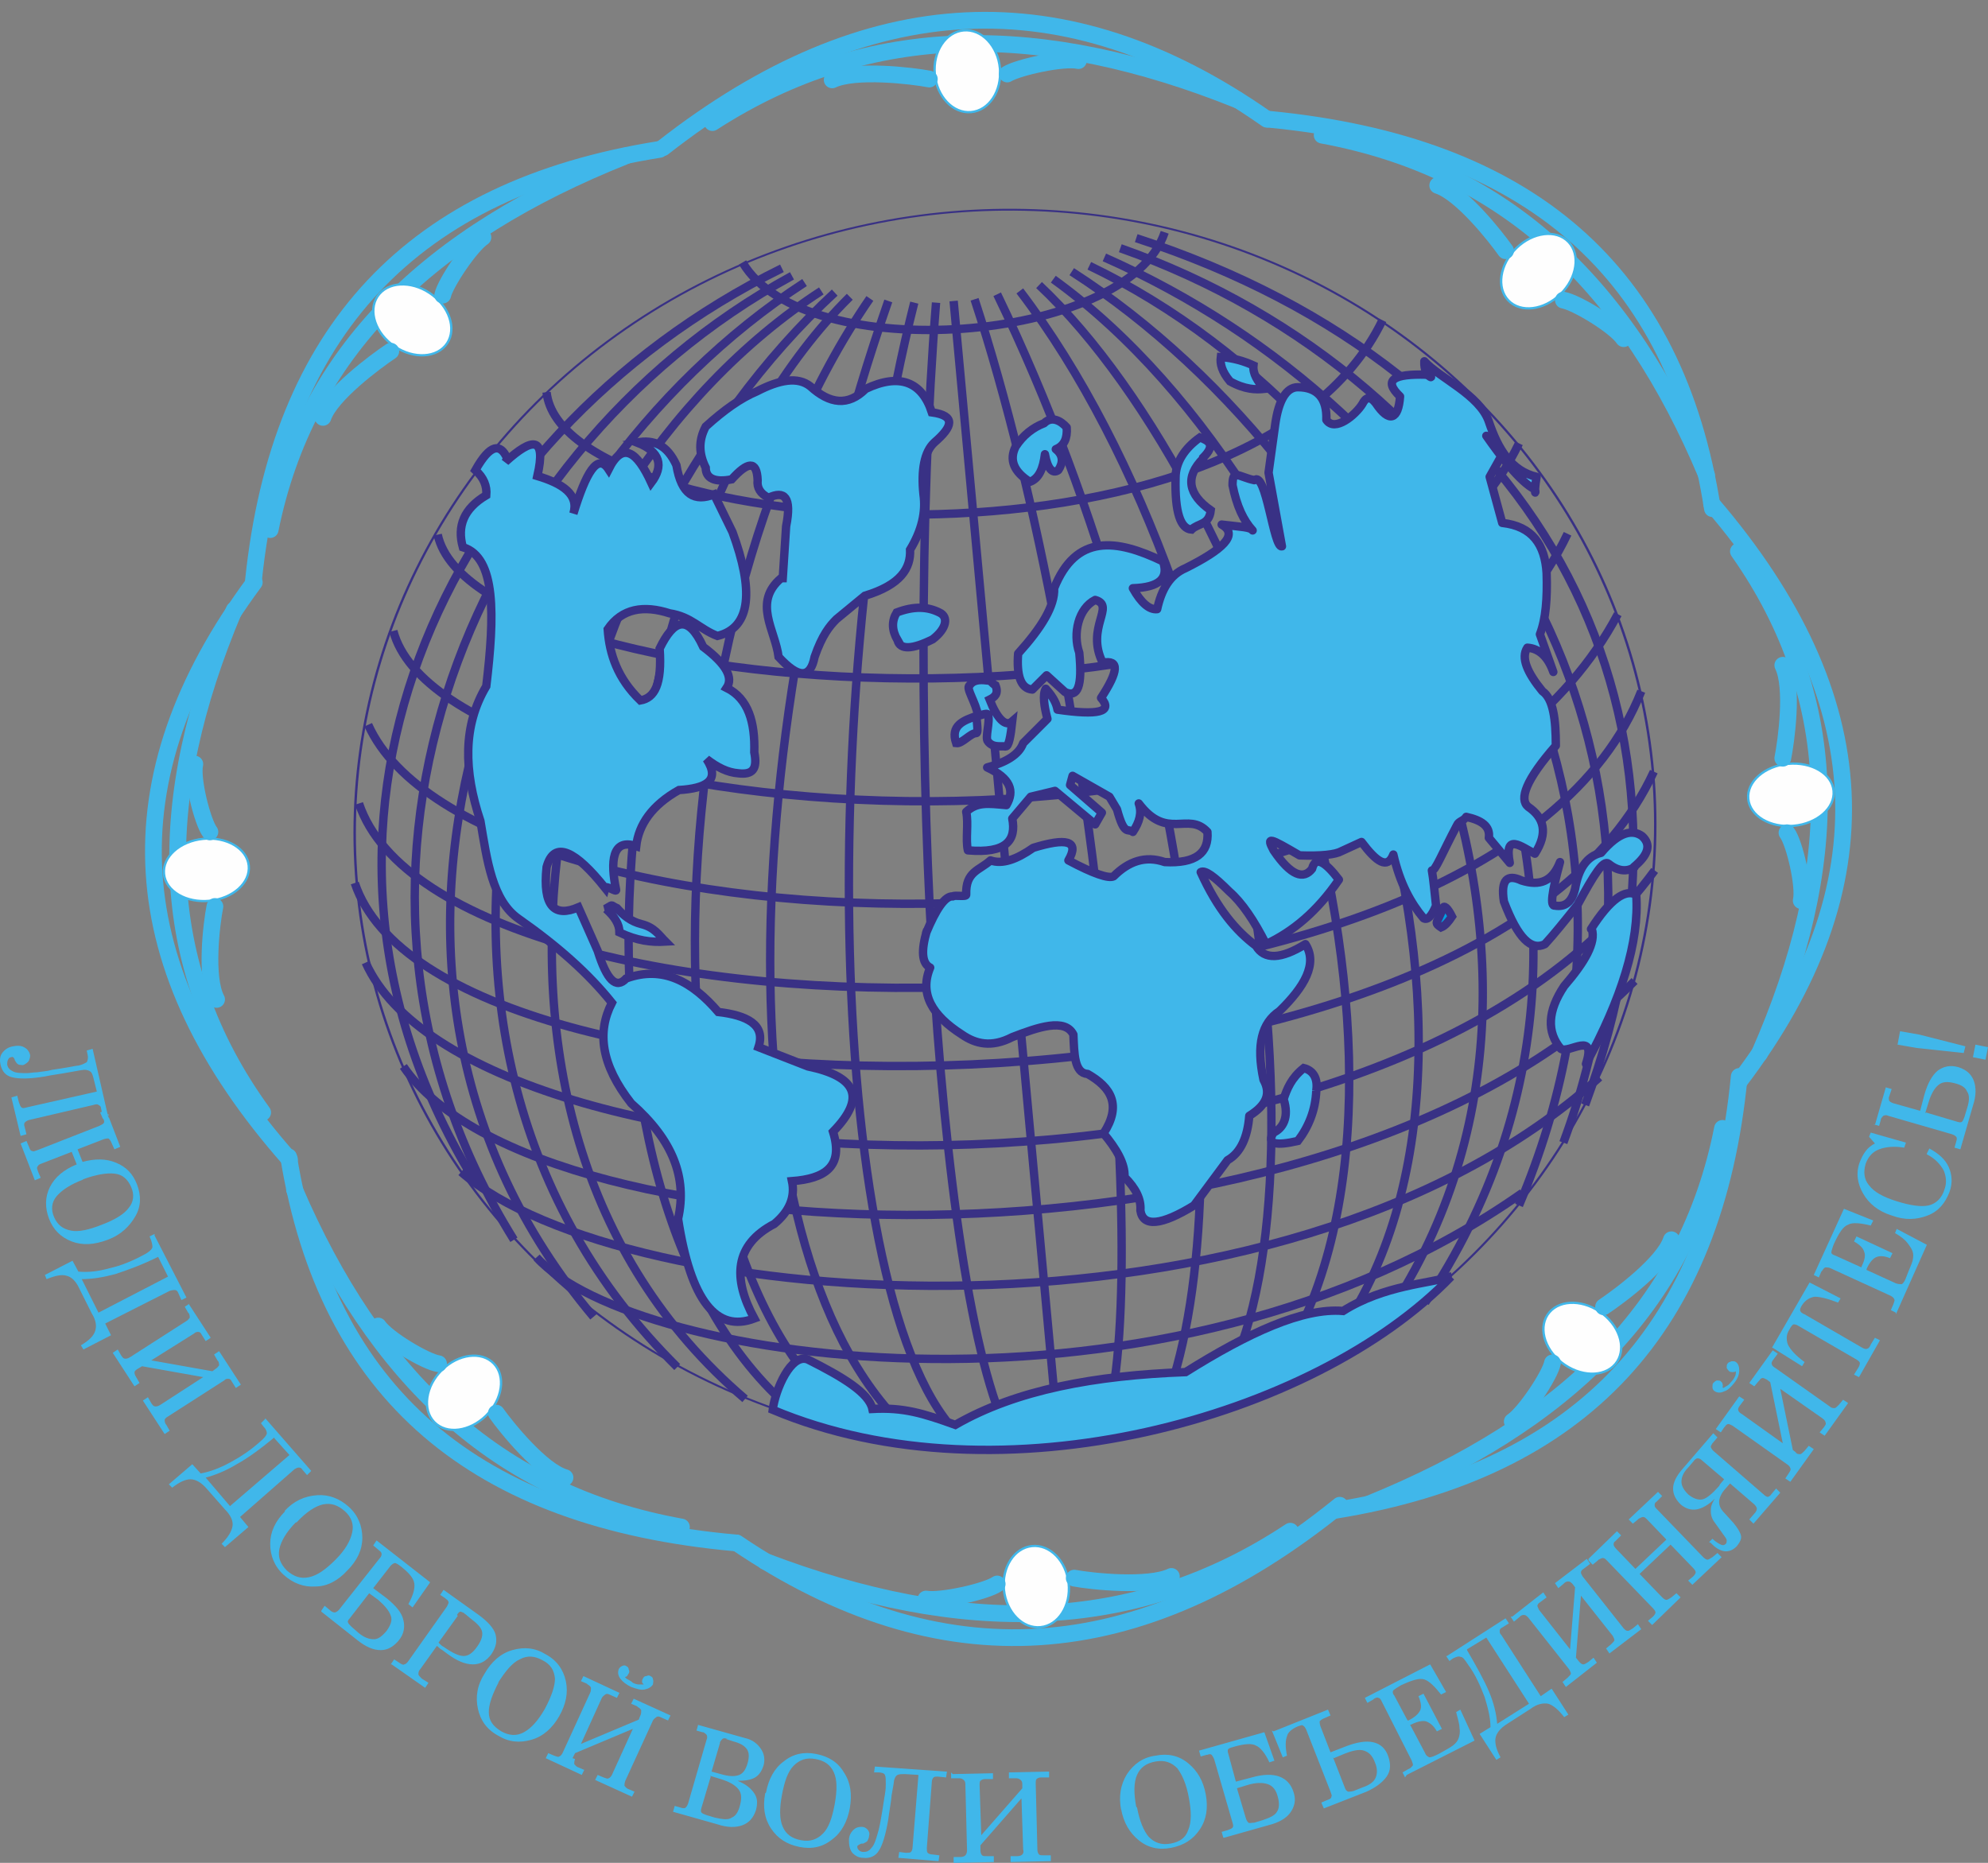 <svg xmlns="http://www.w3.org/2000/svg" xml:space="preserve" version="1.1" style="shape-rendering:geometricPrecision; text-rendering:geometricPrecision; image-rendering:optimizeQuality; fill-rule:evenodd; clip-rule:evenodd" xmlns:xlink="http://www.w3.org/1999/xlink" viewBox="13426.4 4328.63 2373.6 2224.37"><rect x="13426.4" y="4328.63" width="2373.6" height="2224.37" fill="#808080" stroke="none"/>  <defs>   <style type="text/css">         .str0 {stroke:#393185;stroke-width:10}     .str1 {stroke:#393185;stroke-width:10;stroke-linecap:round;stroke-linejoin:round}     .str2 {stroke:#40B7EA;stroke-width:20;stroke-linecap:round;stroke-linejoin:round}     .fil0 {fill:none}     .fil2 {fill:#00A0E3}     .fil1 {fill:#40B7EA}     .fil4 {fill:#FEFEFE}     .fil3 {fill:#40B7EA;fill-rule:nonzero}       </style>  </defs>  <g id="Layer_x0020_1">      <g id="_873276752">    <ellipse class="fil0 str0" transform="matrix(0.291 -0.025 0.019 0.218 14626.3 5318)" rx="2659" ry="3376"></ellipse>    <path class="fil0 str0" d="M14313 4642c74,126 460,97 504,-36"></path>    <path class="fil0 str0" d="M14079 4797c19,177 840,241 998,-86"></path>    <path class="fil0 str0" d="M13949 4967c44,206 1101,288 1291,-109"></path>    <path class="fil0 str0" d="M13896 5082c62,238 1184,343 1402,-116"></path>    <path class="fil0 str0" d="M13866 5194c125,280 1246,332 1492,-132"></path>    <path class="fil0 str0" d="M13863 5478c125,280 1211,338 1539,-110"></path>    <path class="fil0 str0" d="M13908 5602c160,236 1102,269 1470,-102"></path>    <path class="fil0 str0" d="M13977 5728c192,168 977,231 1359,-113"></path>    <path class="fil0 str0" d="M14067 5830c116,128 753,221 1177,-77"></path>    <path class="fil0 str0" d="M13855 5288c102,307 1352,320 1531,-134"></path>    <path class="fil0 str0" d="M13850 5383c102,307 1345,315 1551,-133"></path>    <line class="fil0 str0" x1="14565" y1="4688" x2="14691" y2="6056"></line>    <path class="fil0 str0" d="M14360 4649c-408,201 -625,674 -365,1093"></path>    <path class="fil0 str0" d="M14372 4658c-396,216 -593,732 -332,1151"></path>    <path class="fil0 str0" d="M14387 4666c-373,242 -597,825 -252,1235"></path>    <path class="fil0 str0" d="M14407 4676c-373,242 -565,896 -172,1285"></path>    <path class="fil0 str0" d="M14423 4678c-336,310 -504,982 -107,1321"></path>    <path class="fil0 str0" d="M14441 4683c-308,305 -373,1099 -53,1342"></path>    <path class="fil0 str0" d="M14465 4685c-274,398 -286,1194 9,1360"></path>    <path class="fil0 str0" d="M14487 4688c-187,537 -203,1171 43,1366"></path>    <path class="fil0 str0" d="M14518 4690c-123,486 -102,1257 73,1368"></path>    <path class="fil0 str0" d="M14764 4625c442,156 701,606 529,1068"></path>    <path class="fil0 str0" d="M14783 4613c489,159 707,573 536,1035"></path>    <path class="fil0 str0" d="M14745 4636c416,184 705,637 495,1132"></path>    <path class="fil0 str0" d="M14727 4646c401,192 718,765 401,1238"></path>    <path class="fil0 str0" d="M14706 4653c379,243 672,847 358,1273"></path>    <path class="fil0 str0" d="M14684 4662c366,264 598,997 300,1311"></path>    <path class="fil0 str0" d="M14667 4669c269,253 519,993 264,1324"></path>    <path class="fil0 str0" d="M14644 4676c298,391 379,1154 222,1337"></path>    <path class="fil0 str0" d="M14617 4680c248,514 298,1129 188,1353"></path>    <path class="fil0 str0" d="M14590 4686c155,474 217,1248 147,1364"></path>    <path class="fil0 str0" d="M14544 4690c-40,506 3,1231 97,1370"></path>    <path class="fil1 str0" d="M14032 4876c-8,-18 -20,-18 -38,14 10,9 14,19 13,30 -27,16 -35,37 -28,62 40,12 38,82 28,166 -28,47 -27,101 -7,161 8,47 14,95 46,117 47,33 83,65 111,100 -18,35 -13,74 23,120 50,44 67,89 56,138 15,98 46,136 91,119 -26,-48 -24,-88 24,-113 18,-15 25,-32 21,-51 39,-3 62,-17 49,-59 40,-41 28,-66 -30,-78l-59 -23c9,-27 -14,-38 -48,-42 -31,-36 -66,-56 -110,-40 -12,13 -23,2 -34,-33l-23 -52c-28,12 -43,0 -38,-48 9,-33 35,-19 70,25 1,-4 14,6 13,2 -7,-33 -5,-62 24,-52 3,-26 19,-49 51,-67 32,-2 50,-11 33,-37 13,10 25,16 38,17 17,2 23,-5 19,-25 1,-36 -7,-64 -33,-77 8,-12 0,-28 -28,-49 -18,-39 -35,-33 -52,2 3,43 -6,59 -23,62 -27,-26 -37,-55 -39,-85 17,-25 43,-29 74,-19 26,4 36,19 57,27 41,-10 43,-56 18,-124l-22 -45c-23,9 -39,1 -45,-35 -11,-24 -27,-31 -47,-27 28,11 32,28 17,48 -17,-37 -34,-50 -51,-16 -13,-20 -27,4 -42,53 7,-23 -13,-36 -43,-45 11,-48 -6,-46 -38,-17z"></path>    <path class="fil1 str0" d="M14150 5414c10,9 16,18 16,28 21,10 38,12 55,11 -8,-8 -13,-17 -29,-21 -12,-3 -21,-10 -29,-19 -9,-4 -3,-5 -14,1z"></path>    <path class="fil1 str0" d="M14498 5093c-7,-12 -7,-23 -1,-33 21,-8 37,-7 51,0 11,5 9,19 -8,32 -24,12 -39,13 -42,1z"></path>    <path class="fil1 str0" d="M14359 5019c-34,29 -7,62 -3,94 24,26 38,26 43,0 9,-26 18,-37 26,-45l34 -28c43,-13 55,-33 54,-55 14,-23 19,-45 16,-66 -3,-29 1,-51 13,-62 22,-19 26,-32 -3,-36 -12,-37 -39,-47 -79,-28 -21,21 -43,18 -66,-3 -15,-12 -37,-8 -64,6 -19,8 -39,22 -61,42 -9,17 -8,33 0,49 0,13 11,18 31,14 19,-21 30,-23 31,1 -1,9 3,16 13,21 19,-9 28,-1 21,34l-4 62z"></path>    <path class="fil1 str1" d="M15326 5438c23,-36 41,-48 54,-41 4,56 -18,125 -60,202 13,-40 -20,-12 -30,-18 -17,-20 -16,-45 4,-75 25,-29 38,-52 33,-68z"></path>    <path class="fil1 str1" d="M15377 5364c18,-15 21,-27 10,-37 -11,-8 -27,-6 -49,20 -17,4 -27,19 -31,43 -4,16 -12,22 -24,20 -6,1 -4,-15 6,-52 -9,23 -24,29 -46,22 -17,-8 -25,-1 -21,25 17,45 33,59 49,51 11,-12 23,-27 39,-47 20,-37 31,-54 37,-49 11,9 22,10 31,4z"></path>    <path class="fil1 str1" d="M14700 4839c-7,-8 -18,-14 -27,-5 -13,5 -25,14 -34,28 -8,16 -2,30 17,42 11,-4 16,-16 18,-33 3,17 9,24 16,19 6,-9 6,-18 -3,-25 10,-4 14,-13 13,-26z"></path>    <path class="fil1 str0" d="M14923 4765c-11,-5 -24,-9 -39,-10 -1,8 1,17 11,29 18,10 31,10 41,9 -8,-9 -14,-18 -13,-28z"></path>    <path class="fil1 str0" d="M14863 4875c15,-15 7,-20 -4,-24 -18,13 -29,29 -29,48 -1,42 6,61 19,62 8,-8 21,-5 23,-23 -27,-19 -31,-40 -9,-62z"></path>    <path class="fil1 str0" d="M14998 5631c2,-14 -3,-24 -15,-27 -15,12 -20,25 -24,37 7,22 -1,35 -12,40 -9,14 3,16 29,10 13,-17 21,-37 22,-60z"></path>    <path class="fil1 str0" d="M15159 5853c-163,169 -539,273 -810,159 3,-24 22,-68 42,-60 42,21 73,40 77,59 37,-2 60,5 99,19 73,-42 167,-59 275,-63 75,-47 140,-77 188,-73 49,-31 105,-33 129,-41z"></path>    <path class="fil1 str1" d="M14533 5440c-7,24 -6,39 4,44 -13,31 2,57 38,80 16,11 35,16 60,3 31,-12 63,-23 73,-3 1,23 1,46 17,47 28,16 41,37 19,71 15,18 26,36 25,52 14,14 20,27 19,40 3,20 25,18 64,-6l40 -54c16,-9 24,-28 26,-53 21,-13 26,-27 17,-43 -9,-42 -2,-68 19,-82 30,-29 46,-57 31,-80 -29,18 -49,19 -59,2 -24,-18 -46,-44 -66,-88 5,-3 16,5 34,23 15,13 30,35 44,63 32,-15 61,-39 87,-77 -16,-21 -28,-29 -32,-13 -10,13 -25,9 -46,-22 -9,-17 -5,-15 31,6 26,1 43,-1 50,-5l24 -11c18,24 31,33 38,15 8,35 21,58 36,76 5,3 10,-3 15,-15 -2,-17 -3,-31 -5,-42 4,1 12,-20 30,-54 2,-5 8,-5 11,-10 18,4 29,11 27,25l25 30c-7,-37 14,-19 30,-11 16,-25 11,-43 -8,-56 -11,-9 -3,-32 33,-73 0,-31 -3,-56 -16,-65 -18,-22 -26,-40 -18,-52 15,1 25,12 31,29l-16 -45c7,-18 9,-43 8,-73 -2,-34 -17,-56 -53,-60l-15 -55 14 -25 -18 -24c16,23 40,55 58,64 2,5 -2,9 2,-15 -30,-7 -46,-33 -57,-66 -11,-32 -59,-52 -77,-72 -1,22 17,21 2,16 -38,-1 -52,6 -31,26 -2,28 -13,32 -29,8 -7,-9 -12,-7 -16,1 -8,13 -33,34 -43,19 1,-26 -11,-39 -34,-39 -14,0 -23,16 -27,44l-8 58 16 88c-10,3 -19,-91 -33,-79 -19,-4 -26,-14 -26,6 5,25 13,42 24,54 -3,-4 -12,-4 -37,-7 21,12 1,30 -43,52 -19,8 -29,26 -34,49 -9,1 -19,-7 -29,-25 32,-1 43,-12 36,-32 -56,-27 -104,-33 -130,32 1,21 -15,47 -43,78 -2,26 3,42 17,43l17 -17 22 20c15,7 21,-6 17,-47 -8,-23 -1,-53 19,-63 25,7 -12,33 9,75 20,-4 19,10 -2,42 15,17 -4,21 -52,14 -1,-6 -4,-14 -14,-25 -4,7 -2,21 2,36l-29 29c-5,14 -21,23 -43,29 28,13 33,28 23,45 -22,-2 -35,-4 -48,8 3,14 -1,33 2,46 46,4 58,-12 53,-38l22 -26 29 -7 48 40 8 -14 -38 -33 3 -11 44 25 9 15c9,33 13,22 19,27 8,-12 11,-23 7,-34 34,45 59,9 82,34 2,25 -14,38 -51,36 -23,-8 -43,-1 -61,17 -6,3 -24,-3 -54,-19 14,-24 -3,-27 -42,-15 -20,14 -37,20 -51,15 -13,12 -30,13 -29,41 0,3 -14,0 -16,2 -9,-1 -20,15 -32,44z"></path>    <path class="fil1 str0" d="M14604 5141c-9,-1 -16,0 -20,6 -5,3 8,21 10,36 -18,6 -33,12 -26,33 7,1 17,-12 24,-12 4,0 -2,-23 2,-21 1,1 11,-4 12,-1 3,8 -4,28 0,32 6,8 16,5 21,6 4,0 6,-12 8,-30 -8,7 -18,-3 -27,-26 6,-3 11,-7 7,-17 -4,-2 -5,-6 -11,-7z"></path>    <path class="fil2 str0" d="M15160 5423c-5,-10 -10,-15 -11,-9l-6 13c-2,4 -2,5 4,9 5,-2 9,-7 13,-13z"></path>    <path class="fil3" d="M13556 5659l-7 2 -2 -9c0,-2 -1,-3 -3,-4 -1,-1 -3,-1 -6,0l-77 18c-3,1 -4,2 -5,3 -1,1 -1,3 0,6l2 8 -7 2 -11 -46 7 -2 2 8c1,3 2,5 3,6 1,1 3,1 6,0l84 -19 -4 -16c-1,-4 -2,-7 -4,-8 -1,-1 -4,-2 -7,-2 -1,0 -7,1 -18,3 -10,2 -20,3 -29,5 -18,3 -31,3 -39,1 -8,-2 -12,-7 -14,-15 -1,-5 -1,-10 2,-14 3,-4 7,-7 13,-8 5,-1 9,-1 13,1 4,2 6,5 7,8 1,3 0,5 -1,8 -1,2 -4,4 -6,5 -2,1 -4,0 -6,0 -2,-1 -3,-2 -4,-4 0,0 -1,-1 -1,-2 -1,-3 -3,-4 -4,-3 -2,0 -3,1 -4,3 -1,2 -1,4 -1,6 1,4 3,6 7,8 4,2 10,2 17,2 3,0 7,-1 12,-1 5,-1 11,-1 18,-3 7,-1 13,-2 19,-3 6,-1 10,-2 12,-2 5,-1 8,-3 10,-4 1,-2 2,-5 1,-9l-1 -5 7 -2 19 83zm-30 78c-16,6 -26,13 -32,20 -6,7 -7,16 -3,25 4,9 10,14 20,16 9,2 22,-1 37,-7 16,-6 27,-13 32,-20 6,-7 7,-16 3,-25 -4,-9 -10,-15 -20,-16 -9,-1 -22,1 -38,7zm-75 -43l7 -3 3 7c1,3 2,5 4,5 1,1 3,0 6,-1l74 -29c2,-1 4,-2 5,-3 1,-1 1,-3 0,-5l-1 -1 -3 -7 7 -3 17 44 -7 3 -4 -9c-1,-2 -2,-3 -3,-4 -1,0 -3,0 -6,1l-31 12 6 15c15,-4 28,-4 40,1 12,5 20,13 25,26 5,13 5,26 -2,38 -7,12 -17,22 -33,28 -16,6 -30,7 -43,2 -13,-5 -22,-14 -27,-27 -5,-13 -5,-26 1,-38 6,-12 17,-21 32,-27l-6 -15 -36 14c-3,1 -4,2 -5,4 -1,1 0,3 1,6l3 7 -7 3 -17 -44zm165 135c-20,10 -37,16 -52,21 -15,4 -28,6 -40,6l20 40 83 -43 -12 -24zm-5 -25l38 74 -6 3 -4 -9c-1,-2 -2,-3 -4,-3 -1,0 -3,0 -6,1l-77 39 7 14 -33 17 -3 -5c10,-6 15,-11 17,-17 2,-6 1,-13 -4,-21l-15 -30c-4,-9 -10,-14 -15,-15 -6,-2 -14,0 -24,4l-2 -5 33 -17 7 13c11,1 23,0 37,-4 14,-3 28,-9 41,-16 6,-3 9,-6 10,-8 1,-2 0,-5 -1,-9l-2 -5 6 -3zm41 82l26 40 -6 4 -5 -8c-1,-2 -2,-3 -4,-3 -1,0 -3,0 -5,2l-51 32 73 13 4 -3c2,-1 3,-3 4,-4 0,-1 0,-3 -1,-5l-1 -1 -4 -7 6 -4 26 40 -6 4 -5 -8c-1,-2 -2,-3 -4,-3 -2,0 -3,0 -5,2l-67 43c-2,1 -4,3 -4,4 0,1 0,4 2,6l4 7 -6 4 -26 -40 6 -4 4 7c2,3 3,4 5,4 1,0 3,0 6,-2l51 -33 -73 -13 -5 3c-2,1 -4,3 -4,4 0,1 0,3 2,6l4 7 -6 4 -26 -40 6 -4 4 7c2,3 3,4 5,4 1,0 3,0 6,-2l67 -43c2,-1 3,-3 4,-4 0,-1 0,-3 -1,-5l-1 -1 -4 -7 6 -4zm102 159c-17,14 -32,25 -45,32 -13,8 -26,13 -37,16l29 34 71 -61 -18 -20zm-11 -23l55 63 -5 5 -6 -7c-1,-2 -3,-2 -4,-2 -2,0 -3,1 -5,2l-65 57 10 12 -28 24 -4 -4c8,-8 12,-15 13,-21 1,-6 -2,-13 -9,-20l-22 -25c-6,-7 -13,-11 -19,-11 -6,0 -13,3 -22,10l-4 -4 28 -24 10 11c11,-2 22,-6 35,-13 13,-7 25,-15 36,-25 5,-4 8,-8 8,-10 0,-2 -1,-5 -4,-8l-3 -4 5 -5zm37 124c-12,12 -18,23 -20,32 -2,10 1,18 9,26 8,7 16,10 26,8 10,-2 20,-9 32,-21 12,-12 18,-23 20,-33 2,-9 -1,-18 -9,-25 -8,-7 -16,-10 -26,-8 -9,2 -20,9 -32,22zm-14 -13c11,-12 24,-18 39,-19 14,-1 27,4 38,14 11,10 16,23 16,37 0,14 -6,27 -18,39 -11,12 -24,19 -38,19 -14,1 -27,-4 -38,-14 -11,-10 -16,-23 -16,-37 0,-14 6,-27 18,-39zm102 97l-24 31c-2,2 -3,4 -2,5 0,1 2,3 4,5l8 7c7,6 13,8 19,8 5,0 10,-4 15,-10 5,-7 7,-13 5,-18 -2,-6 -7,-12 -15,-19l-11 -8zm-58 22l4 -6 6 5c2,2 4,3 6,3 1,0 3,-1 5,-3l49 -62c2,-2 2,-4 2,-5 0,-1 -1,-3 -3,-4l-1 -1 -6 -5 4 -6 64 50 -21 30 -5 -4c6,-11 8,-19 7,-25 -1,-6 -6,-12 -16,-20 -4,-3 -6,-4 -7,-4 -1,0 -3,1 -5,3l-21 27 16 12c11,9 18,17 20,26 2,8 1,17 -6,25 -6,7 -13,11 -21,11 -9,0 -18,-4 -28,-12l-43 -34zm163 6l-23 32c1,1 2,2 2,2 1,1 2,2 4,3 10,7 18,11 24,11 6,0 11,-4 16,-11 5,-7 7,-13 6,-18 -1,-5 -6,-10 -14,-16l-6 -5c0,0 -1,0 -1,-1 0,0 0,0 0,0 -2,-1 -4,-2 -5,-2 -1,0 -3,2 -4,4zm-80 58l4 -6 6 4c3,2 5,3 6,2 1,0 3,-1 5,-4l46 -65c1,-2 2,-4 2,-5 0,-1 -1,-3 -3,-4l-1 -1 -6 -4 4 -6 42 30c11,8 18,16 20,23 2,8 1,15 -5,24 -6,8 -13,12 -22,12 -9,0 -19,-4 -31,-13 -3,-2 -5,-4 -7,-5 -2,-1 -3,-3 -5,-4l-20 28c-2,2 -2,4 -2,6 0,1 2,3 4,5l8 5 -4 6 -40 -28zm129 21c-8,15 -12,27 -12,36 0,10 5,17 15,23 9,5 18,6 27,1 9,-5 17,-14 25,-28 8,-15 12,-27 12,-36 -1,-10 -5,-17 -15,-22 -9,-5 -18,-6 -27,-1 -9,4 -17,14 -26,28zm-17 -10c8,-14 19,-24 33,-28 14,-4 27,-3 40,5 13,7 21,18 24,32 3,14 0,28 -8,42 -8,14 -19,24 -33,28 -14,4 -27,3 -40,-5 -13,-7 -21,-18 -24,-32 -3,-14 -1,-28 8,-42zm167 3c1,2 2,3 4,4 2,1 4,2 6,4 2,1 5,2 7,2 2,0 4,0 6,0 -1,-1 -2,-2 -2,-3 0,-1 0,-3 1,-4 1,-2 2,-3 4,-3 2,-1 4,-1 5,0 2,1 3,2 3,4 1,2 0,4 0,6 -2,3 -5,5 -10,6 -5,1 -10,-1 -16,-3 -6,-3 -10,-6 -13,-10 -3,-4 -3,-8 -2,-11 1,-2 2,-3 4,-4 2,-1 4,-1 5,0 2,1 3,2 3,4 1,2 1,3 0,5 -1,1 -1,2 -2,3 -1,1 -2,1 -4,1zm-59 99c-1,3 -1,4 -1,6 1,1 2,3 5,4l7 3 -3 6 -43 -20 3 -6 7 3c3,1 5,2 6,1 1,0 3,-2 4,-4l33 -72c1,-2 1,-4 1,-6 0,-1 -2,-3 -4,-4l-1 -1 -7 -3 3 -6 43 20 -3 6 -9 -4c-2,-1 -4,-1 -5,0 -1,1 -3,2 -4,4l-25 55 69 -29 2 -5c1,-2 1,-4 1,-6 0,-1 -2,-3 -4,-4l-1 -1 -7 -3 3 -6 44 20 -3 6 -9 -4c-2,-1 -4,-1 -5,0 -1,1 -3,2 -4,4l-33 72c-1,3 -1,4 -1,6 1,1 2,3 5,4l7 3 -3 6 -44 -20 3 -6 7 3c3,1 5,2 6,1 1,0 3,-2 4,-4l25 -55 -69 29 -3 6zm162 21l-11 37c-1,3 -1,5 0,6 1,1 3,2 6,3l10 3c9,2 16,3 20,0 5,-2 8,-7 10,-15 2,-8 2,-14 -2,-19 -4,-5 -11,-9 -21,-12l-13 -4zm20 -45c-3,-1 -5,-1 -6,0 -1,1 -2,2 -3,4l0 1 -10 34 11 3c10,3 17,3 22,1 5,-2 8,-7 10,-14 2,-7 2,-13 -1,-17 -3,-4 -8,-7 -16,-9l-9 -3zm-36 -17l57 16c9,2 15,7 19,13 4,6 5,13 3,20 -2,6 -5,11 -10,14 -5,3 -12,4 -21,4 10,4 16,9 20,15 4,6 4,12 2,20 -3,9 -8,15 -16,18 -8,3 -18,3 -30,-1l-53 -15 2 -7 7 2c3,1 5,1 6,0 1,-1 2,-2 3,-5l22 -76c1,-2 1,-4 0,-6 -1,-1 -2,-2 -4,-3l-1 0 -7 -2 2 -7zm101 84c-3,16 -3,29 1,38 4,9 11,14 22,16 11,2 19,-1 26,-8 7,-7 11,-19 14,-35 3,-17 3,-29 -1,-38 -4,-9 -11,-14 -22,-16 -11,-2 -19,1 -26,8 -7,7 -11,19 -14,35zm-19 -3c3,-16 10,-29 21,-37 11,-9 24,-12 39,-9 15,3 26,10 33,22 8,12 10,26 7,43 -3,16 -10,29 -21,37 -11,9 -24,12 -39,9 -15,-3 -26,-10 -34,-22 -8,-12 -10,-26 -7,-42zm216 -25l-1 7 -10 -1c-2,0 -4,0 -5,1 -1,1 -2,3 -2,5l-6 79c0,3 0,5 1,6 1,1 3,2 6,2l8 1 -1 7 -48 -4 1 -7 8 1c3,0 5,0 6,-1 1,-1 2,-3 2,-6l7 -86 -16 -1c-4,0 -7,0 -9,1 -2,1 -3,3 -4,6 0,1 -1,7 -3,18 -1,11 -3,20 -4,29 -3,18 -7,31 -11,37 -4,7 -11,10 -19,9 -6,0 -10,-3 -13,-6 -3,-4 -4,-9 -4,-15 0,-5 2,-9 5,-12 3,-3 6,-4 10,-4 3,0 5,1 7,3 2,2 3,5 2,8 0,2 -1,4 -2,6 -1,1 -3,2 -5,3 -1,0 -1,0 -2,0 -3,1 -4,2 -5,3 0,2 0,3 2,5 1,1 3,2 5,2 4,0 7,-1 10,-5 3,-3 5,-9 7,-16 1,-3 2,-7 3,-12 1,-5 2,-11 3,-17 1,-7 2,-13 3,-19 1,-6 1,-10 1,-12 0,-5 0,-9 -1,-11 -1,-2 -4,-3 -8,-3l-5 0 1 -7 85 6zm7 3l48 -1 0 7 -10 0c-2,0 -4,1 -5,2 -1,1 -1,3 -1,5l2 60 49 -56 0 -5c0,-3 -1,-4 -2,-5 -1,-1 -3,-2 -5,-2l-1 0 -8 0 0 -7 48 -1 0 7 -10 0c-2,0 -4,1 -5,2 -1,1 -1,3 -1,5l2 79c0,3 1,5 2,6 1,1 3,1 6,1l8 0 0 7 -48 1 0 -7 8 0c3,0 5,-1 6,-2 1,-1 2,-3 1,-6l-2 -61 -49 56 0 6c0,3 1,5 2,6 1,1 3,1 6,1l8 0 0 7 -48 1 0 -7 8 0c3,0 5,-1 6,-2 1,-1 2,-3 2,-6l-2 -79c0,-3 -1,-4 -2,-5 -1,-1 -3,-2 -5,-2l-2 0 -8 0 0 -7zm220 40c3,16 8,28 14,35 7,7 15,10 26,8 11,-2 18,-7 21,-16 4,-9 4,-22 1,-38 -3,-17 -8,-28 -14,-36 -7,-7 -15,-10 -26,-8 -11,2 -18,7 -22,16 -4,9 -4,22 -1,38zm-19 3c-3,-16 -1,-30 7,-43 8,-12 19,-20 34,-22 15,-3 28,0 39,9 11,9 18,21 21,37 3,16 1,30 -7,42 -8,12 -19,19 -34,22 -15,3 -28,0 -39,-9 -11,-9 -18,-21 -21,-37zm138 -27l11 37c1,3 2,4 3,5 1,1 4,0 7,0l10 -3c9,-3 15,-6 17,-10 3,-4 3,-11 1,-18 -2,-8 -6,-13 -12,-15 -6,-2 -14,-2 -24,1l-13 4zm-16 60l-2 -7 7 -2c3,-1 5,-2 6,-3 1,-1 1,-3 0,-6l-22 -76c-1,-2 -2,-4 -3,-5 -1,-1 -3,-1 -5,0l-1 0 -7 2 -2 -7 78 -22 12 34 -6 2c-5,-11 -11,-18 -16,-20 -5,-3 -14,-2 -25,1 -4,1 -7,2 -8,3 -1,1 -1,3 0,6l9 33 19 -5c14,-4 25,-4 33,-1 8,3 14,9 17,19 3,9 1,17 -4,24 -5,7 -14,12 -26,15l-53 15zm131 -96l14 36c1,3 2,4 4,5 1,0 4,0 7,-1l10 -4c9,-3 14,-7 16,-12 2,-5 2,-11 -1,-18 -3,-8 -7,-12 -13,-14 -6,-2 -14,0 -24,4l-12 5zm-71 -31l65 -26 3 7 -9 4c-2,1 -3,2 -4,3 0,1 0,3 1,6l12 31 18 -7c13,-5 24,-7 33,-5 9,2 15,8 18,17 3,9 3,17 -2,24 -5,7 -13,13 -24,18l-51 20 -3 -7 7 -3c3,-1 5,-2 5,-4 1,-1 0,-3 -1,-6l-29 -74c-1,-2 -2,-4 -4,-5 -1,-1 -3,0 -6,1 -7,3 -12,7 -13,12 -2,5 -2,13 0,23l-5 2 -13 -32zm157 55l-3 -6 7 -4c3,-1 4,-3 5,-4 1,-1 0,-3 -1,-6l-36 -71c-1,-2 -2,-4 -4,-4 -1,-1 -3,0 -5,1l-1 1 -7 4 -3 -6 78 -40 19 33 -6 3c-8,-10 -14,-16 -20,-18 -6,-2 -15,1 -28,7 -5,3 -8,5 -9,6 -1,1 -1,4 1,6l16 30 1 0c8,-4 12,-8 14,-12 2,-4 1,-10 -2,-17l6 -3 22 42 -6 3c-4,-7 -8,-10 -13,-12 -4,-1 -10,0 -18,4l-1 0 18 34c1,3 3,4 5,5 2,0 5,-1 11,-4 7,-4 13,-7 17,-10 4,-3 6,-6 7,-9 1,-3 2,-7 1,-12 0,-5 -2,-11 -4,-19l5 -3 17 37 -81 41zm74 -152c11,19 20,35 26,49 6,14 9,27 10,39l38 -24 -51 -79 -23 14zm-24 7l70 -45 4 6 -8 5c-2,1 -3,2 -3,4 0,2 0,3 2,5l47 73 13 -9 20 31 -5 3c-7,-9 -13,-14 -19,-16 -6,-1 -13,0 -21,6l-28 18c-8,5 -13,11 -14,17 -1,6 1,14 6,23l-5 3 -20 -31 13 -8c0,-11 -3,-23 -7,-36 -5,-13 -11,-27 -20,-39 -4,-6 -6,-9 -9,-9 -2,-1 -5,0 -9,2l-4 3 -4 -6zm78 -47l37 -29 4 6 -8 6c-2,1 -3,3 -3,4 0,1 1,3 2,5l37 47 6 -74 -3 -4c-2,-2 -3,-3 -5,-3 -1,0 -3,0 -5,2l-1 1 -6 5 -4 -6 38 -29 4 6 -8 6c-2,1 -3,3 -3,4 0,2 1,3 2,5l49 62c2,2 3,3 5,3 1,0 3,-1 6,-3l6 -5 4 6 -38 29 -4 -6 6 -5c2,-2 4,-4 4,-5 0,-1 -1,-3 -2,-5l-38 -48 -6 74 4 5c2,2 3,3 5,3 1,0 3,-1 6,-3l6 -5 4 6 -37 29 -4 -6 6 -5c2,-2 4,-4 4,-5 0,-1 -1,-3 -2,-5l-49 -62c-2,-2 -3,-3 -5,-3 -1,0 -3,0 -5,2l-1 1 -6 5 -4 -6zm91 -69l34 -33 5 5 -7 7c-2,1 -2,3 -2,4 0,1 1,3 3,5l23 24 37 -35 -23 -24c-2,-2 -3,-3 -5,-3 -1,0 -3,1 -5,2l-1 1 -6 5 -5 -5 35 -33 5 5 -7 7c-2,1 -2,3 -2,4 0,2 1,3 3,5l55 57c2,2 4,3 5,3 1,0 3,-1 6,-3l6 -5 5 5 -35 33 -5 -5 6 -5c2,-2 3,-4 3,-5 0,-1 -1,-3 -3,-5l-27 -28 -37 35 27 28c2,2 4,3 5,3 1,0 3,-1 6,-3l6 -5 5 5 -34 33 -5 -5 6 -5c2,-2 3,-4 3,-5 0,-1 -1,-3 -3,-5l-55 -57c-2,-2 -3,-3 -5,-3 -1,0 -3,1 -5,2l-1 1 -6 5 -5 -5zm162 -95l-27 -23c-2,-2 -4,-2 -5,-2 -1,0 -3,1 -5,4l-6 7c-6,6 -8,12 -8,17 0,5 3,10 8,15 6,5 12,7 17,6 5,-1 12,-7 20,-16l1 -2 5 -6zm-18 75l4 -4c4,4 8,6 10,7 2,1 4,1 6,-1 1,-1 1,-3 1,-4 0,-2 -2,-4 -4,-7l-10 -14c-4,-5 -5,-10 -5,-14 0,-5 1,-9 5,-15 -8,8 -16,12 -22,13 -7,1 -13,-1 -19,-6 -6,-6 -9,-12 -9,-19 0,-7 4,-15 11,-23l37 -43 5 5 -6 7c-1,2 -2,3 -2,4 0,1 1,3 3,5l60 52c2,2 4,3 5,3 1,0 3,-1 5,-4l5 -6 5 5 -32 37 -5 -5 6 -7c2,-2 3,-4 3,-6 0,-1 -1,-3 -3,-5l-29 -25 -7 8c-4,5 -6,10 -6,14 0,5 2,9 7,14l10 11c5,6 8,11 9,15 1,4 -1,8 -5,13 -4,4 -8,6 -13,6 -5,0 -11,-3 -16,-8 0,0 -1,-1 -1,-1 -1,-1 -1,-1 -1,-1zm17 -184c2,-1 3,-2 5,-3 2,-1 3,-3 5,-5 2,-2 3,-4 4,-6 1,-2 1,-4 1,-6 -1,1 -3,1 -4,1 -1,0 -3,0 -4,-1 -1,-1 -2,-2 -3,-4 0,-2 0,-4 1,-5 1,-2 3,-2 5,-3 2,0 4,0 5,1 3,2 4,6 4,10 0,5 -2,10 -6,15 -4,5 -8,9 -12,10 -4,2 -8,2 -11,0 -2,-1 -3,-3 -3,-5 0,-2 0,-4 1,-5 1,-1 2,-2 4,-3 2,0 4,0 5,1 1,1 2,2 2,3 0,1 1,2 0,4zm86 77c2,2 4,2 6,2 1,0 3,-2 5,-4l5 -6 6 4 -28 39 -6 -4 4 -6c2,-3 3,-5 2,-6 0,-1 -1,-3 -4,-5l-65 -46c-2,-1 -4,-2 -5,-2 -1,0 -3,1 -4,3l-1 1 -4 6 -6 -4 28 -39 6 4 -6 8c-1,2 -2,3 -1,5 0,1 2,3 4,4l49 35 -15 -73 -4 -3c-2,-1 -4,-2 -5,-2 -1,0 -3,1 -4,3l-1 1 -5 6 -6 -4 28 -39 6 4 -6 8c-1,2 -2,3 -1,5 0,1 2,3 4,4l65 46c2,2 4,2 6,2 1,0 3,-2 5,-4l5 -6 6 4 -28 39 -6 -4 5 -6c2,-3 3,-4 2,-6 0,-1 -1,-3 -4,-5l-50 -35 15 73 5 4z"></path>    <path class="fil3" d="M15542 5938l45 -78 37 19 -3 5c-13,-5 -22,-7 -28,-7 -6,1 -11,4 -15,10 -2,3 -3,6 -2,7 0,1 2,3 5,4l69 40c2,1 4,2 6,1 1,0 3,-2 4,-5l5 -8 6 3 -25 44 -6 -3 5 -8c2,-3 2,-5 2,-6 0,-1 -2,-3 -4,-4l-69 -40c-3,-2 -5,-2 -6,-2 -1,0 -3,2 -5,6 -4,6 -4,12 -2,18 3,6 9,13 20,21l-3 5 -35 -22zm148 -42l-6 -3 3 -7c1,-3 2,-5 1,-6 0,-1 -2,-3 -4,-4l-72 -33c-2,-1 -4,-1 -6,-1 -1,0 -3,2 -4,4l-1 1 -3 7 -6 -3 36 -79 35 14 -3 6c-12,-3 -22,-4 -27,-1 -6,2 -11,10 -17,23 -2,5 -3,9 -3,10 0,2 2,3 5,4l31 14 0 -1c4,-8 5,-14 3,-18 -1,-4 -5,-8 -12,-12l3 -6 43 20 -3 6c-7,-3 -13,-3 -17,-1 -4,2 -8,7 -11,14l0 1 35 16c3,1 5,1 7,1 2,-1 4,-4 6,-10 3,-8 6,-14 7,-18 1,-5 1,-8 0,-11 -1,-3 -3,-6 -6,-10 -3,-4 -8,-8 -15,-12l2 -5 36 19 -37 83zm37 -190l3 -6c11,6 19,13 23,22 4,9 5,19 1,30 -5,13 -13,23 -26,28 -13,5 -27,6 -43,0 -16,-5 -27,-14 -34,-26 -7,-12 -9,-25 -4,-38 2,-5 4,-9 7,-13 3,-4 7,-7 11,-9l-7 -8 2 -5 42 12 -2 6c-12,-2 -22,-1 -30,2 -8,3 -13,9 -16,17 -3,10 -2,19 4,26 6,8 17,14 33,19 16,5 29,7 38,5 9,-2 16,-9 19,-19 3,-8 2,-16 -1,-23 -4,-7 -10,-14 -20,-19zm-1 -49l37 11c3,1 5,1 6,0 1,-1 2,-3 3,-6l3 -10c3,-9 3,-16 0,-20 -2,-5 -7,-8 -15,-10 -8,-2 -14,-2 -19,2 -5,4 -9,11 -12,21l-4 13zm-61 15l13 -45 7 2 -3 9c-1,2 0,4 0,5 1,1 2,2 5,3l32 9 5 -19c4,-14 9,-23 16,-29 7,-5 15,-7 25,-4 9,3 15,8 18,16 3,8 3,18 -1,30l-15 52 -7 -2 2 -7c1,-3 1,-5 0,-6 -1,-1 -2,-2 -5,-3l-76 -22c-2,-1 -4,-1 -6,0 -1,1 -2,2 -3,4l0 1 -2 7 -7 -2zm106 -86l-56 -6 -23 -4 3 -16 23 4 55 14 -2 8zm26 8l-15 -3 3 -15 15 3 -3 15z"></path>    <g>     <g>      <path class="fil0 str2" d="M14306 6171c244,165 480,149 720,-45"></path>      <path class="fil0 str2" d="M14340 6193c234,89 440,88 627,-36"></path>      <ellipse class="fil4 str2" transform="matrix(0.139 -0.014 0.014 0.133 14663.7 6223.13)" rx="278" ry="364"></ellipse>      <path class="fil0 str2" d="M14532 6238c18,3 72,-9 85,-18"></path>      <path class="fil0 str2" d="M14709 6213c21,4 89,11 116,-2"></path>     </g>     <g>      <path class="fil0 str2" d="M15021 6132c296,-48 453,-219 482,-518"></path>      <path class="fil0 str2" d="M15062 6124c233,-95 379,-235 421,-448"></path>      <ellipse class="fil4 str2" transform="matrix(0.089 -0.104 0.108 0.085 15315.6 5926.59)" rx="278" ry="364"></ellipse>      <path class="fil0 str2" d="M15232 6026c15,-10 45,-55 48,-70"></path>      <path class="fil0 str2" d="M15341 5889c18,-12 72,-52 81,-80"></path>     </g>     <g>      <path class="fil0 str2" d="M15503 5620c177,-233 165,-459 -33,-690"></path>      <path class="fil0 str2" d="M15527 5587c98,-223 101,-421 -25,-600"></path>      <ellipse class="fil4 str2" transform="matrix(-0.012 -0.133 0.14 -0.013 15564.7 5277.68)" rx="278" ry="364"></ellipse>      <path class="fil0 str2" d="M15577 5404c4,-17 -8,-69 -17,-81"></path>      <path class="fil0 str2" d="M15555 5234c4,-20 13,-85 0,-111"></path>     </g>     <g>      <path class="fil0 str2" d="M14214 4507c-296,47 -454,217 -485,515"></path>      <path class="fil0 str2" d="M14173 4515c-233,93 -381,233 -424,446"></path>      <ellipse class="fil4 str2" transform="matrix(-0.09 0.104 -0.108 -0.085 13918.7 4710.54)" rx="278" ry="364"></ellipse>      <path class="fil0 str2" d="M14003 4612c-15,10 -45,55 -48,69"></path>      <path class="fil0 str2" d="M13893 4748c-18,12 -72,52 -81,79"></path>     </g>     <g>      <path class="fil0 str2" d="M13730 5024c-174,235 -159,461 42,689"></path>      <path class="fil0 str2" d="M13706 5057c-95,225 -95,422 34,600"></path>      <ellipse class="fil4 str2" transform="matrix(0.014 0.133 -0.139 0.014 13672.8 5367.25)" rx="278" ry="364"></ellipse>      <path class="fil0 str2" d="M13659 5241c-4,17 9,69 18,81"></path>      <path class="fil0 str2" d="M13683 5411c-4,20 -12,85 2,111"></path>     </g>     <g>      <path class="fil0 str2" d="M13771 5710c46,283 222,433 534,461"></path>      <path class="fil0 str2" d="M13778 5749c96,223 240,363 462,403"></path>      <ellipse class="fil4 str2" transform="matrix(0.107 0.085 -0.09 0.103 13980.4 5991.7)" rx="278" ry="364"></ellipse>      <path class="fil0 str2" d="M13878 5912c10,15 57,43 72,45"></path>      <path class="fil0 str2" d="M14019 6016c12,17 54,69 82,77"></path>     </g>     <g>      <path class="fil0 str2" d="M15471 4936c-44,-284 -219,-435 -530,-465"></path>      <path class="fil0 str2" d="M15464 4896c-94,-224 -237,-365 -459,-406"></path>      <ellipse class="fil4 str2" transform="matrix(-0.107 -0.086 0.091 -0.103 15263.2 4652.39)" rx="278" ry="364"></ellipse>      <path class="fil0 str2" d="M15365 4733c-10,-15 -56,-43 -72,-46"></path>      <path class="fil0 str2" d="M15224 4628c-12,-17 -53,-69 -81,-78"></path>     </g>     <g>      <path class="fil0 str2" d="M14939 4471c-241,-169 -478,-156 -721,34"></path>      <path class="fil0 str2" d="M14904 4448c-232,-93 -438,-95 -627,27"></path>      <ellipse class="fil4 str2" transform="matrix(-0.14 0.012 -0.012 -0.134 14581.4 4413.71)" rx="278" ry="364"></ellipse>      <path class="fil0 str2" d="M14714 4401c-18,-4 -72,8 -85,16"></path>      <path class="fil0 str2" d="M14536 4423c-21,-4 -89,-12 -116,1"></path>     </g>    </g>   </g>  </g> </svg>
